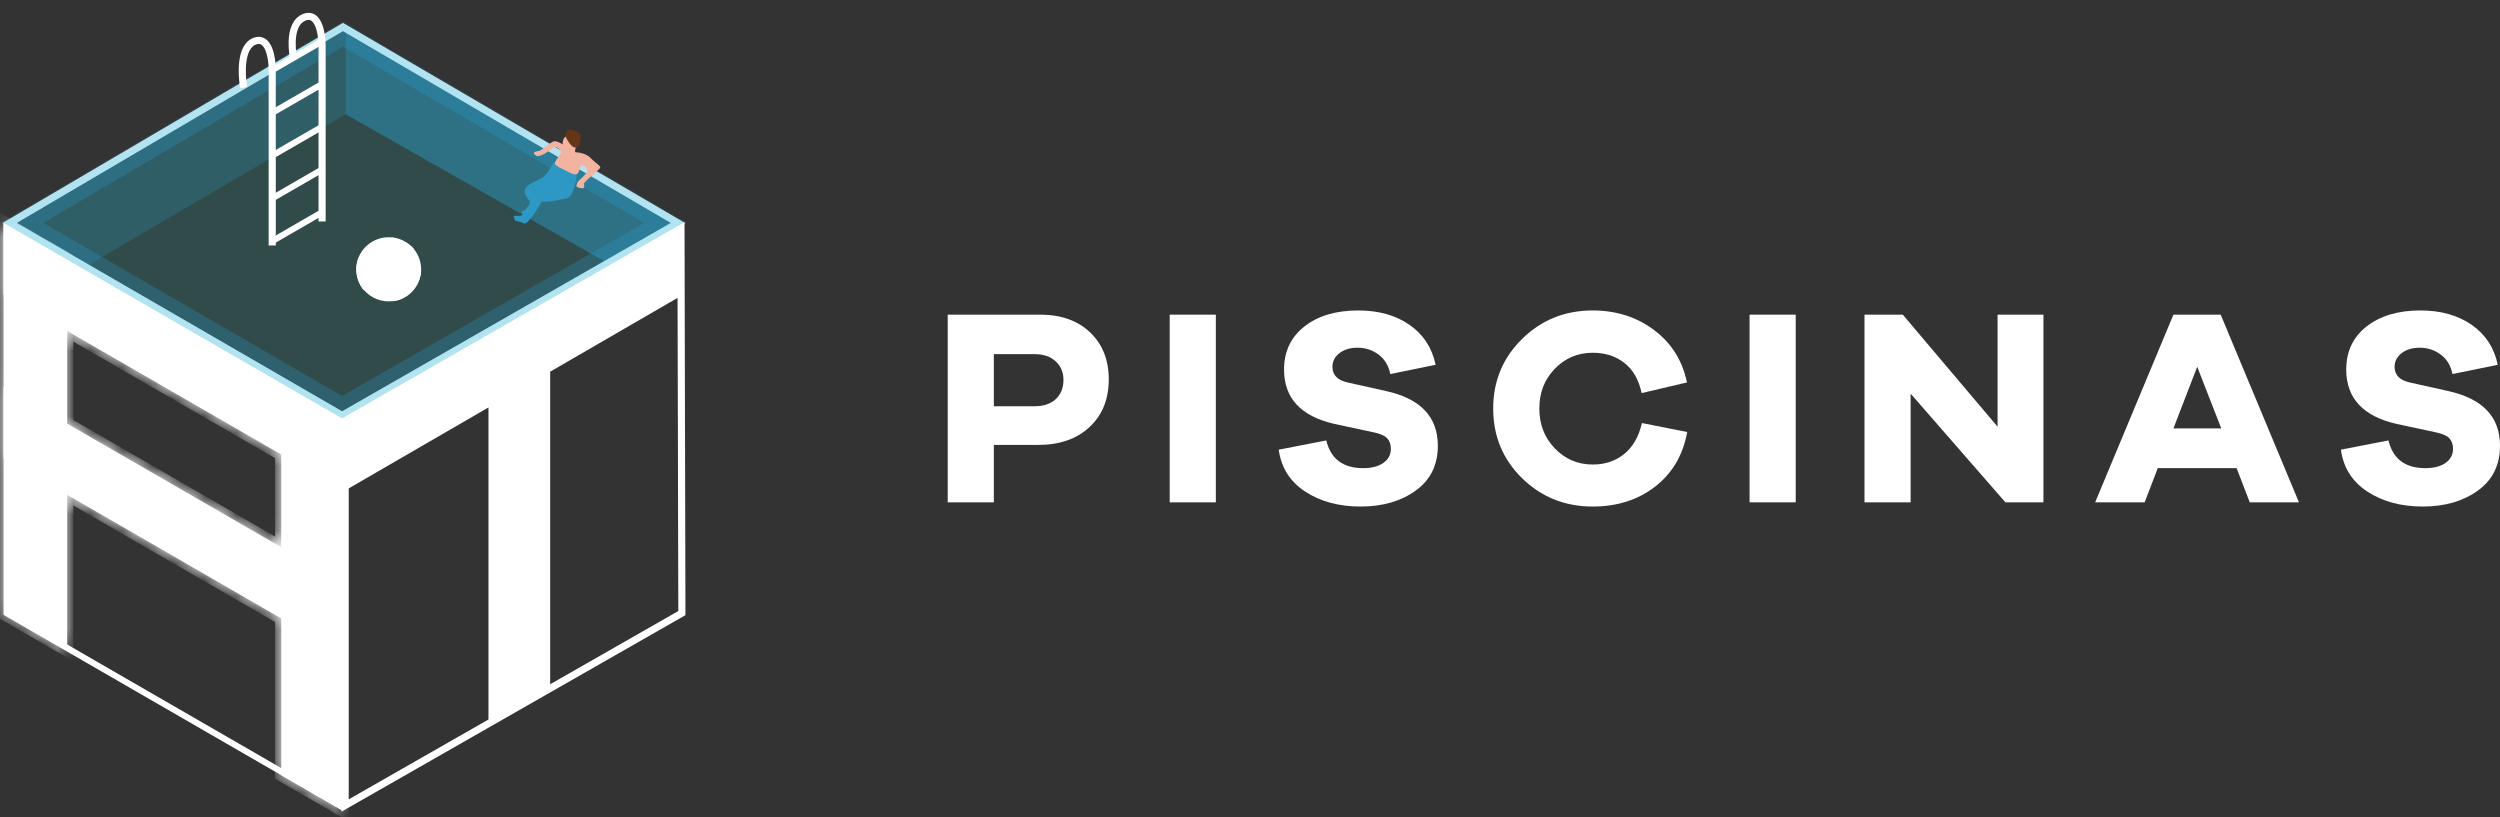 <svg width="153" height="50" viewBox="0 0 153 50" fill="none" xmlns="http://www.w3.org/2000/svg">
<rect x="0" y="0" width="153" height="50" fill="#333333" stroke="none"/>
<path d="M63.647 19.257C64.936 19.257 65.96 19.62 66.718 20.346C67.477 21.071 67.856 22.029 67.856 23.217C67.856 24.429 67.465 25.4 66.684 26.131C65.903 26.863 64.85 27.229 63.527 27.229H60.823V30.743H58V19.257H63.647ZM63.322 24.863C63.869 24.863 64.3 24.717 64.613 24.426C64.927 24.134 65.084 23.743 65.084 23.251C65.084 22.783 64.924 22.403 64.605 22.111C64.285 21.82 63.858 21.674 63.322 21.674H60.823V24.863H63.322Z" fill="white"/>
<path d="M71.586 30.743V19.257H74.409V30.743H71.586Z" fill="white"/>
<path d="M86.267 19.883C87.111 20.471 87.642 21.286 87.859 22.326L85.087 22.891C84.984 22.377 84.744 21.98 84.368 21.7C83.992 21.42 83.564 21.28 83.085 21.28C82.628 21.28 82.258 21.391 81.972 21.614C81.687 21.837 81.545 22.114 81.545 22.446C81.545 22.949 81.853 23.269 82.469 23.406L84.847 23.937C86.946 24.406 87.996 25.52 87.996 27.28C87.996 28.457 87.545 29.371 86.644 30.023C85.743 30.674 84.619 31 83.273 31C81.938 31 80.806 30.694 79.876 30.083C78.947 29.471 78.408 28.617 78.259 27.52L81.168 26.954C81.442 28.086 82.195 28.651 83.427 28.651C83.952 28.651 84.365 28.543 84.667 28.326C84.97 28.109 85.121 27.823 85.121 27.469C85.121 27.194 85.044 26.977 84.89 26.817C84.736 26.657 84.459 26.537 84.06 26.457L81.664 25.943C79.611 25.474 78.584 24.366 78.584 22.617C78.584 21.509 79.001 20.629 79.834 19.977C80.666 19.326 81.761 19 83.119 19C84.374 19 85.423 19.294 86.267 19.883Z" fill="white"/>
<path d="M103.259 26.44C102.997 27.857 102.341 28.971 101.291 29.783C100.242 30.594 98.97 31 97.475 31C95.775 31 94.335 30.423 93.154 29.269C91.974 28.114 91.383 26.691 91.383 25C91.383 23.32 91.974 21.9 93.154 20.74C94.335 19.58 95.775 19 97.475 19C98.912 19 100.164 19.4 101.231 20.2C102.297 21 102.968 22.069 103.241 23.406L100.469 24.057C100.298 23.246 99.947 22.631 99.417 22.214C98.886 21.797 98.239 21.589 97.475 21.589C96.562 21.589 95.789 21.914 95.156 22.566C94.523 23.217 94.207 24.029 94.207 25C94.207 25.971 94.523 26.786 95.156 27.443C95.789 28.1 96.562 28.429 97.475 28.429C98.228 28.429 98.869 28.214 99.4 27.786C99.93 27.357 100.292 26.726 100.486 25.891L103.259 26.44Z" fill="white"/>
<path d="M107.074 30.743V19.257H109.898V30.743H107.074Z" fill="white"/>
<path d="M125.058 30.743H122.731L116.93 24.091V30.743H114.107V19.257H116.451L122.252 26.114V19.257H125.058V30.743Z" fill="white"/>
<path d="M137.686 30.743L136.881 28.651H132.056L131.252 30.743H128.223L133.014 19.257H135.906L140.697 30.743H137.686ZM134.469 22.446L133.015 26.217H135.941L134.469 22.446Z" fill="white"/>
<path d="M151.272 19.883C152.116 20.471 152.646 21.286 152.863 22.326L150.091 22.891C149.988 22.377 149.749 21.98 149.372 21.7C148.996 21.42 148.568 21.28 148.089 21.28C147.633 21.28 147.262 21.391 146.977 21.614C146.692 21.837 146.549 22.114 146.549 22.446C146.549 22.949 146.857 23.269 147.473 23.406L149.851 23.937C151.95 24.406 153 25.52 153 27.28C153 28.457 152.549 29.371 151.648 30.023C150.747 30.674 149.623 31 148.277 31C146.943 31 145.81 30.694 144.881 30.083C143.951 29.471 143.412 28.617 143.264 27.52L146.173 26.954C146.446 28.086 147.199 28.651 148.431 28.651C148.956 28.651 149.369 28.543 149.672 28.326C149.974 28.109 150.125 27.823 150.125 27.469C150.125 27.194 150.048 26.977 149.894 26.817C149.74 26.657 149.464 26.537 149.064 26.457L146.669 25.943C144.615 25.474 143.589 24.366 143.589 22.617C143.589 21.509 144.005 20.629 144.838 19.977C145.671 19.326 146.766 19 148.123 19C149.378 19 150.428 19.294 151.272 19.883Z" fill="white"/>
<path d="M21.15 1.908L41.646 13.747L40.337 17.89L21.15 6.988L21.15 1.908Z" fill="#28A1DB" fill-opacity="0.4"/>
<path d="M0.872 13.28L21.15 1.654L21.15 6.99L0.872 18.879L0.872 13.28Z" fill="#28A1DB" fill-opacity="0.2"/>
<mask id="path-11-inside-1_24_4" fill="white">
<path fill-rule="evenodd" clip-rule="evenodd" d="M4.111 15.894L4.111 15.827L0.334 13.646L0.334 13.714L0.217 13.646L0.217 18.007L0.334 18.075L0.334 23.744L0.217 23.676L0.217 28.037L0.334 28.104L0.334 37.63L4.111 39.811L4.111 30.285L17.212 37.849L17.212 47.442L20.988 49.623L20.988 25.638L17.212 23.458L17.212 23.458L4.111 15.894ZM4.111 20.255L4.111 25.924L17.212 33.488L17.212 27.819L4.111 20.255Z"/>
</mask>
<path fill-rule="evenodd" clip-rule="evenodd" d="M4.111 15.894L4.111 15.827L0.334 13.646L0.334 13.714L0.217 13.646L0.217 18.007L0.334 18.075L0.334 23.744L0.217 23.676L0.217 28.037L0.334 28.104L0.334 37.63L4.111 39.811L4.111 30.285L17.212 37.849L17.212 47.442L20.988 49.623L20.988 25.638L17.212 23.458L17.212 23.458L4.111 15.894ZM4.111 20.255L4.111 25.924L17.212 33.488L17.212 27.819L4.111 20.255Z" fill="white"/>
<path d="M4.111 15.827L4.488 16.045L4.488 15.609L4.111 15.39L4.111 15.827ZM4.111 15.894L3.733 15.676L3.733 16.112L4.111 16.33L4.111 15.894ZM0.334 13.646L0.334 13.21L-0.044 12.992L-0.044 13.428L0.334 13.646ZM0.334 13.714L0.334 14.15L0.712 14.368L0.712 13.932L0.334 13.714ZM0.217 13.646L0.217 13.21L-0.16 12.992L-0.16 13.428L0.217 13.646ZM0.217 18.007L-0.16 17.789L-0.16 18.225L0.217 18.443L0.217 18.007ZM0.334 18.075L0.712 18.293L0.712 17.856L0.334 17.638L0.334 18.075ZM0.334 23.744L0.334 24.18L0.712 24.398L0.712 23.962L0.334 23.744ZM0.217 23.676L0.217 23.24L-0.16 23.022L-0.16 23.458L0.217 23.676ZM0.217 28.037L-0.16 27.819L-0.16 28.255L0.217 28.473L0.217 28.037ZM0.334 28.104L0.712 28.322L0.712 27.886L0.334 27.668L0.334 28.104ZM0.334 37.63L-0.044 37.413L-0.044 37.849L0.334 38.067L0.334 37.63ZM4.111 39.811L4.111 40.247L4.488 40.465L4.488 40.029L4.111 39.811ZM4.111 30.285L4.111 29.849L3.733 29.631L3.733 30.067L4.111 30.285ZM17.212 37.849L17.589 38.067L17.589 37.63L17.212 37.413L17.212 37.849ZM17.212 47.442L16.834 47.224L16.834 47.66L17.212 47.878L17.212 47.442ZM20.988 49.623L20.988 50.059L21.366 50.277L21.366 49.841L20.988 49.623ZM20.988 25.638L21.366 25.856L21.366 25.42L20.988 25.202L20.988 25.638ZM17.212 23.458L17.212 23.022L16.834 22.804L16.834 23.24L17.212 23.458ZM17.212 23.458L17.212 23.894L17.589 24.112L17.589 23.676L17.212 23.458ZM4.111 20.255L4.111 19.819L3.733 19.601L3.733 20.037L4.111 20.255ZM4.111 25.924L3.733 25.706L3.733 26.142L4.111 26.36L4.111 25.924ZM17.212 33.488L17.212 33.924L17.589 34.142L17.589 33.706L17.212 33.488ZM17.212 27.819L17.589 28.037L17.589 27.601L17.212 27.383L17.212 27.819ZM3.733 15.609L3.733 15.676L4.488 16.112L4.488 16.045L3.733 15.609ZM0.334 14.082L4.111 16.263L4.111 15.39L0.334 13.21L0.334 14.082ZM0.712 13.932L0.712 13.864L-0.044 13.428L-0.044 13.496L0.712 13.932ZM0.217 14.082L0.334 14.15L0.334 13.278L0.217 13.21L0.217 14.082ZM0.595 18.225L0.595 13.864L-0.16 13.428L-0.16 17.789L0.595 18.225ZM0.334 17.638L0.217 17.571L0.217 18.443L0.334 18.511L0.334 17.638ZM0.712 23.962L0.712 18.293L-0.044 17.856L-0.044 23.525L0.712 23.962ZM0.217 24.112L0.334 24.18L0.334 23.307L0.217 23.24L0.217 24.112ZM0.595 28.255L0.595 23.894L-0.16 23.458L-0.16 27.819L0.595 28.255ZM0.334 27.668L0.217 27.601L0.217 28.473L0.334 28.54L0.334 27.668ZM0.712 37.849L0.712 28.322L-0.044 27.886L-0.044 37.413L0.712 37.849ZM4.111 39.375L0.334 37.194L0.334 38.067L4.111 40.247L4.111 39.375ZM3.733 30.067L3.733 39.593L4.488 40.029L4.488 30.503L3.733 30.067ZM17.212 37.413L4.111 29.849L4.111 30.721L17.212 38.285L17.212 37.413ZM17.589 47.66L17.589 38.067L16.834 37.63L16.834 47.224L17.589 47.66ZM20.988 49.187L17.212 47.006L17.212 47.878L20.988 50.059L20.988 49.187ZM20.611 25.42L20.611 49.405L21.366 49.841L21.366 25.856L20.611 25.42ZM17.212 23.894L20.988 26.074L20.988 25.202L17.212 23.022L17.212 23.894ZM17.589 23.676L17.589 23.676L16.834 23.24L16.834 23.24L17.589 23.676ZM4.111 16.33L17.212 23.894L17.212 23.022L4.111 15.458L4.111 16.33ZM3.733 20.037L3.733 25.706L4.488 26.142L4.488 20.473L3.733 20.037ZM4.111 26.36L17.212 33.924L17.212 33.052L4.111 25.488L4.111 26.36ZM17.589 33.706L17.589 28.037L16.834 27.601L16.834 33.27L17.589 33.706ZM17.212 27.383L4.111 19.819L4.111 20.691L17.212 28.255L17.212 27.383Z" fill="white" mask="url(#path-11-inside-1_24_4)"/>
<path fill-rule="evenodd" clip-rule="evenodd" d="M33.67 18.393L33.67 18.225L29.894 20.405L29.894 20.581L21.149 25.647L21.149 30.001L29.894 24.935L29.894 44.39L33.67 42.209L33.67 22.747L41.863 18.001L41.863 13.646L33.67 18.393Z" fill="white"/>
<path d="M0.593 13.645L20.989 1.656L41.486 13.645L20.932 25.421L0.593 13.645Z" stroke="white" stroke-width="0.436"/>
<path d="M20.988 1.436L41.863 13.646L20.931 25.638L0.217 13.646L20.988 1.436Z" fill="#28DBDB" fill-opacity="0.15"/>
<path d="M1.344 13.644L20.99 2.095L40.731 13.643L20.934 24.985L1.344 13.644Z" stroke="#28A1DB" stroke-opacity="0.25" stroke-width="1.308"/>
<rect x="0.189" y="0.327" width="23.548" height="23.548" transform="matrix(0.866 0.5 -2.20305e-08 1 0.243 13.552)" stroke="white" stroke-width="0.436"/>
<path d="M41.675 13.972L41.731 37.521L21.12 49.297L21.12 25.748L41.675 13.972Z" stroke="white" stroke-width="0.436"/>
<path fill-rule="evenodd" clip-rule="evenodd" d="M19.712 2.308L16.691 4.053L16.691 4.489L19.712 2.744L19.712 2.308ZM19.712 4.925L16.691 6.669L16.691 7.105L19.712 5.361L19.712 4.925ZM16.691 9.285L19.712 7.541L19.712 7.977L16.691 9.722L16.691 9.285ZM19.712 10.158L16.691 11.902L16.691 12.338L19.712 10.594L19.712 10.158ZM16.691 14.518L19.712 12.774L19.712 13.21L16.691 14.954L16.691 14.518Z" fill="white"/>
<path d="M16.66 15.023V4.271C16.66 3.544 16.442 2.177 15.569 2.526C14.697 2.875 14.77 4.561 14.915 5.361" stroke="white" stroke-width="0.436"/>
<path d="M19.712 13.553V2.8C19.712 2.074 19.494 0.707 18.622 1.056C17.75 1.405 17.823 2.817 17.968 3.616" stroke="white" stroke-width="0.436"/>
<ellipse cx="23.789" cy="16.481" rx="1.985" ry="1.962" fill="white"/>
<path d="M21.964 15.728C21.58 16.659 22.002 17.47 22.26 17.759L24.519 15.979L24.382 15.568C23.736 15.233 22.511 15.134 21.964 15.728Z" fill="white"/>
<path d="M24.633 15.363C24.524 14.888 24.131 14.602 23.949 14.518C24.715 14.664 25.181 15.051 25.318 15.226L24.998 15.545C24.871 15.399 24.702 15.363 24.633 15.363Z" fill="white"/>
<path d="M24.04 18.443C24.971 18.242 24.96 16.823 24.839 16.139C24.985 16.102 25.067 15.971 25.09 15.91C25.528 16.166 25.729 16.534 25.774 16.686C25.537 18 24.519 18.405 24.04 18.443Z" fill="white"/>
<path d="M31.597 13.203C31.343 13.165 31.46 13.399 31.55 13.52C31.669 13.538 31.945 13.595 32.094 13.682C32.281 13.79 33.127 12.456 33.144 12.337C33.501 12.39 34.211 12.251 34.716 12.123C35.12 12.021 35.291 10.978 35.325 10.47C34.653 10.63 34.151 10.188 33.983 9.947C33.963 9.904 33.866 9.922 33.641 10.343C33.361 10.869 33.111 10.913 32.497 11.228C31.883 11.543 32.142 11.986 32.351 12.22C32.518 12.407 32.377 12.588 32.286 12.656C32.233 12.743 32.102 12.913 32.007 12.899C31.912 12.885 31.944 13.052 31.972 13.137C31.953 13.175 31.851 13.241 31.597 13.203Z" fill="#2D98C4"/>
<path d="M32.994 9.234C32.862 9.247 32.742 9.291 32.699 9.312C32.666 9.348 32.647 9.442 32.828 9.534C33.054 9.648 33.646 9.209 33.874 9.039C34.056 8.904 34.274 9.166 34.36 9.314C34.292 9.412 34.123 9.66 33.995 9.868C33.835 10.128 34.226 10.226 34.865 10.564C35.504 10.902 35.422 10.363 35.53 10.176C35.639 9.989 35.921 10.274 35.938 10.439C35.954 10.603 35.492 10.981 35.396 11.088C35.318 11.174 35.279 11.328 35.269 11.394C35.292 11.425 35.385 11.492 35.575 11.52C35.813 11.556 35.757 11.385 35.735 11.26C35.713 11.135 36.675 10.386 36.732 10.272C36.789 10.159 36.45 9.988 36.134 9.657C35.881 9.393 35.413 9.321 35.211 9.318C35.193 9.261 35.175 9.126 35.252 9.04C35.349 8.933 35.276 8.882 35.237 8.592C35.199 8.303 34.915 8.301 34.666 8.346C34.466 8.381 34.426 8.689 34.431 8.838C34.333 8.769 34.096 8.634 33.932 8.643C33.728 8.653 33.158 9.218 32.994 9.234Z" fill="#F2B3A1"/>
<path d="M35.047 7.956C34.676 7.836 34.608 8.188 34.62 8.379C34.723 8.597 34.986 9.033 35.213 9.034C35.496 9.036 35.503 8.713 35.533 8.514C35.562 8.316 35.512 8.106 35.047 7.956Z" fill="#643615"/>
</svg>
